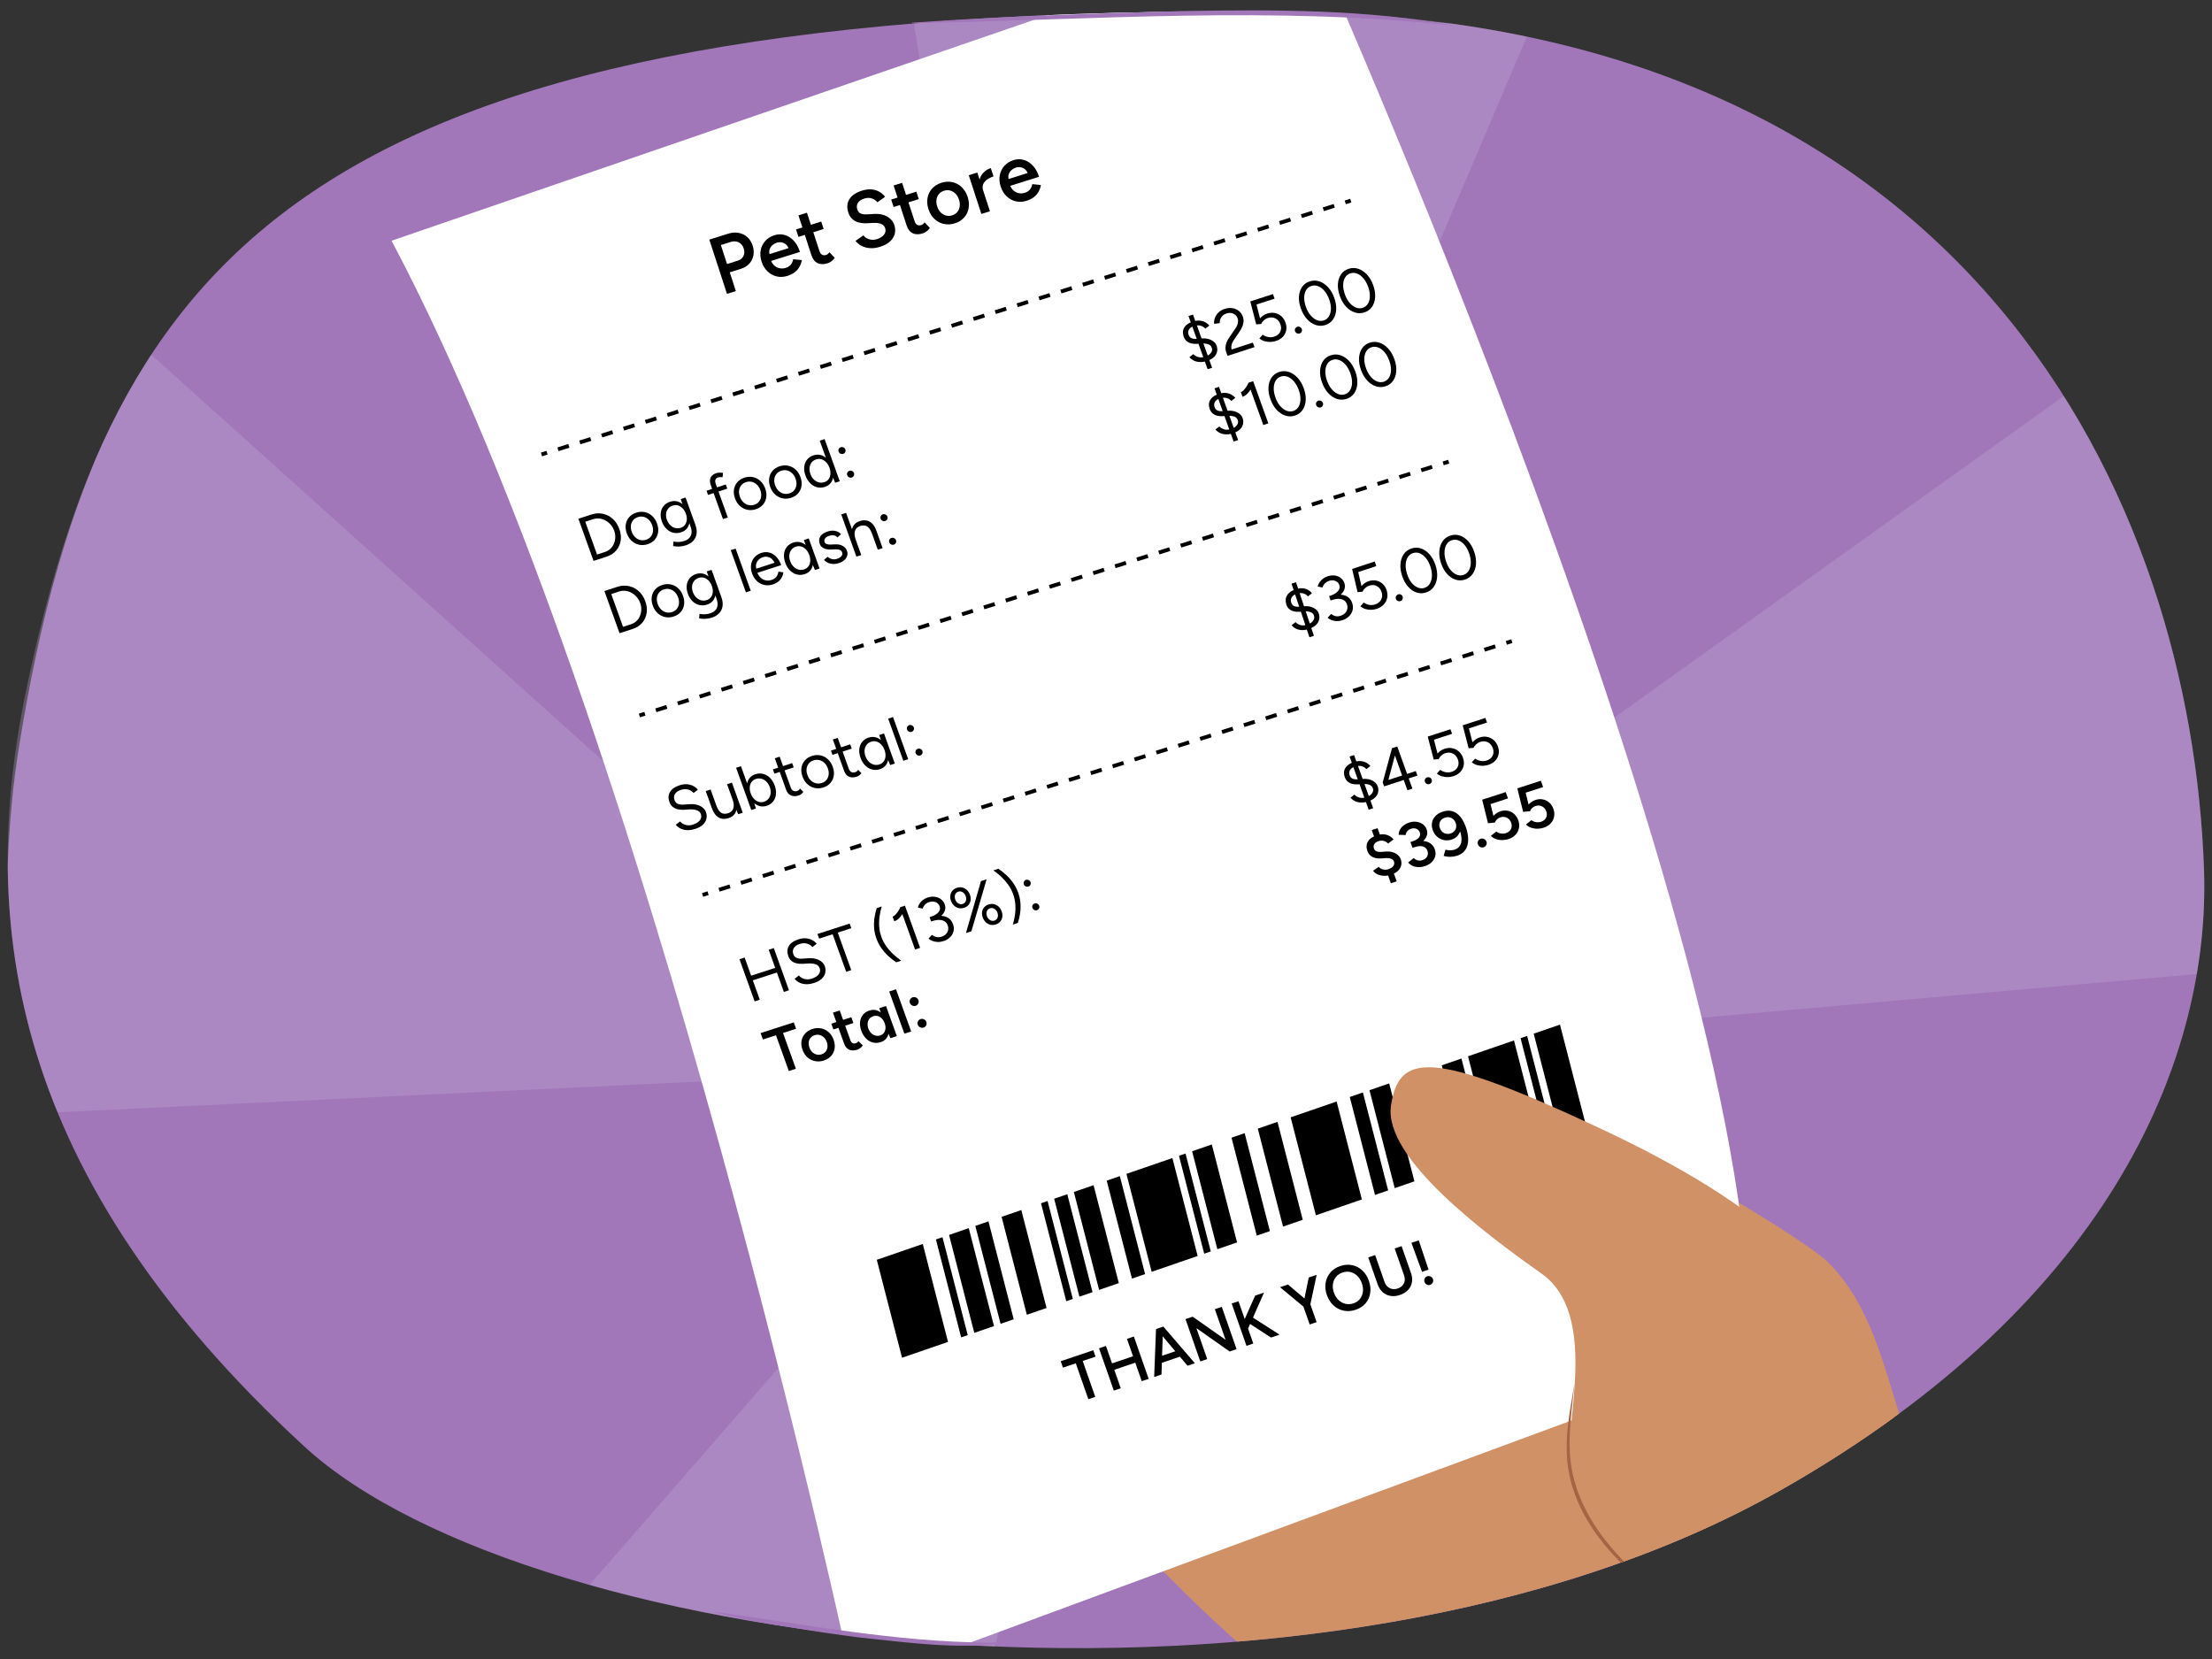 <?xml version="1.0" encoding="UTF-8"?>
<svg id="a" data-name="art" xmlns="http://www.w3.org/2000/svg" width="760" height="570" xmlns:xlink="http://www.w3.org/1999/xlink" viewBox="0 0 760 570">
  <rect x="0" y="0" width="760" height="570" fill="#333333" stroke="none"/>
  <defs>
    <clipPath id="b">
      <path d="M757.261,299.068C753.069,173.393,678.246,5.914,440.214,3.972,111.268,1.288,41.141,84.037,9.107,236.588c-17.07,81.294-5.179,167.677,95.406,260.347,78.008,71.869,349.419,104.597,507.337,15.01,115.79-65.687,147.476-150.949,145.411-212.877Z" fill="none"/>
    </clipPath>
  </defs>
  <g>
    <g clip-path="url(#b)">
      <path d="M781.77,358.786c-7.032-149.132-10.164-343.621-336.212-354.288C115.644-6.295,35.193,78.059,6.448,257.066c-15.318,95.393,10.358,271.264,113.271,382.662,76.159,82.439,322.632,163.691,508.565,15.937,108.467-86.195,156.927-223.878,153.485-296.879Z" fill="#a177ba"/>
      <g>
        <path d="M398.515,314.388c1.106-10.118,154.306-367.861,154.306-367.861l-251.917-20.209,62.252,388.363,35.358-.293Z" fill="#c7add6" opacity=".3"/>
        <polygon points="451.598 320.266 734.007 118.266 798.018 330.818 444.828 362.023 451.598 320.266" fill="#c7add6" opacity=".3"/>
        <polygon points="423.943 403.372 404.306 463.452 625.025 742.293 752.344 553.222 423.943 403.372" fill="#c7add6" opacity=".3"/>
        <polygon points="291.004 442.909 -66.706 854.039 272.693 840.342 361.989 485.58 291.004 442.909" fill="#c7add6" opacity=".3"/>
        <polygon points="270.064 317.981 7.968 82.335 -77.128 386.788 248.054 371.237 270.064 317.981" fill="#c7add6" opacity=".3"/>
      </g>
      <g>
        <path d="M387.876,527.312s77.697,87.71,128,86.346c40.41-1.095,86.348,39.594,86.348,39.594l68.086,75.922,254.937-31.576s-217.243-148.558-238.172-160.3c-40.266-22.59-30.411-74.1-58.448-103.071-16.429-16.977-187.706-108.151-187.706-108.151l-53.044,201.235Z" fill="#d19167"/>
        <path d="M448.941-25.376s157.142,349.109,152.035,490.874l-307.714,113.668S223.999,251.693,134.533,82.708L448.941-25.376Z" fill="#fff"/>
        <g>
          <polygon points="325.721 461.053 309.922 466.492 301.248 432.844 317.047 427.405 325.721 461.053"/>
          <polygon points="411.487 431.528 395.688 436.967 387.014 403.319 402.813 397.88 411.487 431.528"/>
          <polygon points="467.913 412.103 452.114 417.542 443.44 383.895 459.239 378.456 467.913 412.103"/>
          <polygon points="528.852 391.125 513.053 396.564 504.379 362.916 520.178 357.477 528.852 391.125"/>
          <polygon points="544.651 385.686 535.623 388.794 526.949 355.147 535.977 352.039 544.651 385.686"/>
          <polygon points="341.52 455.614 334.749 457.945 326.075 424.298 332.846 421.967 341.52 455.614"/>
          <polygon points="359.576 449.398 352.805 451.729 344.131 418.082 350.902 415.751 359.576 449.398"/>
          <polygon points="425.029 426.866 418.258 429.197 409.584 395.549 416.355 393.218 425.029 426.866"/>
          <polygon points="447.6 419.096 440.828 421.427 432.154 387.78 438.926 385.449 447.6 419.096"/>
          <polygon points="510.796 397.341 504.025 399.672 495.351 366.024 502.122 363.693 510.796 397.341"/>
          <polygon points="485.969 405.887 479.198 408.218 470.524 374.571 477.295 372.24 485.969 405.887"/>
          <polygon points="384.403 440.851 377.632 443.182 368.958 409.535 375.729 407.204 384.403 440.851"/>
          <polygon points="375.375 443.959 370.861 445.513 362.187 411.866 366.701 410.312 375.375 443.959"/>
          <polygon points="393.431 437.744 388.917 439.297 380.243 405.65 384.757 404.096 393.431 437.744"/>
          <polygon points="436.314 422.981 431.8 424.535 423.126 390.887 427.64 389.334 436.314 422.981"/>
          <polygon points="476.941 408.995 472.427 410.549 463.753 376.902 468.267 375.348 476.941 408.995"/>
          <polygon points="494.997 402.779 490.483 404.333 481.809 370.686 486.323 369.132 494.997 402.779"/>
          <polygon points="348.291 453.283 343.777 454.837 335.103 421.19 339.617 419.636 348.291 453.283"/>
          <polygon points="332.492 458.722 330.235 459.499 321.561 425.852 323.818 425.075 332.492 458.722"/>
          <polygon points="368.604 446.29 366.347 447.067 357.673 413.42 359.93 412.643 368.604 446.29"/>
          <polygon points="416.001 429.974 413.744 430.751 405.07 397.103 407.327 396.326 416.001 429.974"/>
          <polygon points="533.366 389.571 531.109 390.348 522.435 356.7 524.692 355.923 533.366 389.571"/>
          <polygon points="499.511 401.226 497.254 402.003 488.58 368.355 490.837 367.578 499.511 401.226"/>
        </g>
        <g>
          <path d="M249.775,100.962l-6.07-18.637,6.492-2.039c1.262-.396,2.457-.487,3.588-.275s2.117.689,2.959,1.433c.84.744,1.459,1.719,1.852,2.926.381,1.172.468,2.299.26,3.381-.207,1.083-.678,2.027-1.408,2.834-.732.809-1.693,1.397-2.886,1.771l-3.836,1.205,2.099,6.443-3.049.958ZM249.797,90.713l3.784-1.189c.876-.274,1.496-.801,1.861-1.581.362-.78.389-1.648.076-2.607-.318-.977-.89-1.667-1.717-2.072-.828-.405-1.74-.451-2.74-.138l-3.389,1.064,2.124,6.523Z"/>
          <path d="M270.535,94.794c-1.279.401-2.51.46-3.693.177-1.183-.285-2.23-.86-3.141-1.729-.91-.867-1.588-1.985-2.033-3.353s-.55-2.664-.312-3.893c.236-1.229.762-2.298,1.576-3.211.814-.91,1.869-1.569,3.166-1.977,1.172-.368,2.333-.395,3.479-.08,1.146.315,2.183.964,3.109,1.943.928.98,1.652,2.271,2.173,3.866l-9.908,3.112c.267.641.62,1.165,1.063,1.573.541.477,1.153.787,1.84.934.684.146,1.378.111,2.078-.109.807-.253,1.413-.645,1.82-1.173.406-.528.663-1.133.77-1.812l2.967.301c-.137.825-.402,1.594-.799,2.305-.396.712-.938,1.333-1.625,1.86-.688.529-1.529.951-2.529,1.265ZM270.931,85.248c-.237-.551-.542-.982-.916-1.297-.47-.38-.984-.609-1.541-.689-.557-.079-1.099-.037-1.624.128s-1.013.446-1.464.842c-.449.396-.773.89-.967,1.478-.154.479-.163,1.011-.032,1.595l6.544-2.056Z"/>
          <path d="M284.384,90.445c-1.385.435-2.554.416-3.51-.058-.955-.473-1.646-1.365-2.075-2.68l-2.28-7.001-2.181.686-.833-2.557,2.181-.686-1.353-4.153,2.917-.916,1.353,4.153,3.548-1.114.833,2.557-3.548,1.114,2.099,6.442c.202.621.501,1.047.895,1.275.393.229.869.255,1.43.079.175-.056.357-.151.543-.288.188-.138.381-.345.58-.623l1.813,1.925c-.351.463-.728.85-1.126,1.161-.402.312-.83.539-1.285.683Z"/>
          <path d="M302.412,84.782c-.963.303-1.881.464-2.754.483-.871.02-1.677-.08-2.414-.298-.736-.219-1.386-.519-1.943-.901-.561-.382-1.008-.823-1.345-1.323l2.692-1.873c.441.585,1.076,1.022,1.904,1.31.827.288,1.733.287,2.722-.004,1.139-.357,1.962-.881,2.473-1.569.509-.688.638-1.422.382-2.204-.23-.709-.7-1.202-1.408-1.479-.709-.276-1.574-.391-2.604-.342l-2.449.123c-.935.039-1.82-.055-2.656-.281-.836-.226-1.562-.614-2.176-1.164-.614-.552-1.07-1.288-1.371-2.211-.566-1.739-.447-3.27.359-4.588.806-1.319,2.252-2.307,4.337-2.962,1.173-.368,2.261-.509,3.265-.425,1.003.086,1.897.354,2.68.803.785.448,1.447,1.027,1.987,1.738l-2.632,1.883c-.494-.627-1.141-1.069-1.939-1.328-.799-.258-1.68-.235-2.643.066-.998.314-1.705.8-2.117,1.459-.414.658-.482,1.412-.205,2.265.226.692.625,1.159,1.195,1.4.571.241,1.273.338,2.108.291l2.442-.15c1.779-.108,3.287.19,4.521.898,1.234.707,2.049,1.665,2.441,2.872.348,1.064.399,2.085.158,3.061-.243.978-.784,1.852-1.623,2.623-.84.772-1.969,1.382-3.389,1.827Z"/>
          <path d="M317.076,80.178c-1.385.435-2.555.415-3.51-.058s-1.646-1.365-2.075-2.68l-2.28-7.001-2.182.686-.833-2.557,2.182-.686-1.353-4.153,2.917-.916,1.353,4.153,3.548-1.114.833,2.557-3.548,1.114,2.099,6.442c.202.621.501,1.046.895,1.274.392.229.868.256,1.43.079.175-.055.357-.15.543-.288.188-.137.381-.344.58-.622l1.813,1.925c-.351.462-.728.85-1.126,1.161-.402.312-.83.539-1.285.683Z"/>
          <path d="M328.06,76.728c-1.314.413-2.58.481-3.799.21-1.218-.273-2.288-.842-3.206-1.709-.921-.863-1.602-1.98-2.047-3.348-.444-1.367-.554-2.662-.325-3.888.229-1.228.754-2.296,1.575-3.211.823-.913,1.892-1.577,3.206-1.989,1.312-.413,2.575-.48,3.784-.206,1.21.276,2.271.848,3.181,1.717.911.868,1.59,1.984,2.034,3.352.445,1.367.558,2.662.338,3.885-.22,1.224-.74,2.292-1.562,3.206-.824.913-1.883,1.574-3.18,1.981ZM327.167,73.986c.719-.226,1.298-.608,1.741-1.148.442-.539.718-1.175.828-1.904.109-.729.029-1.51-.243-2.345-.271-.834-.673-1.516-1.2-2.043-.531-.528-1.135-.887-1.812-1.074-.68-.188-1.388-.167-2.123.064-.736.23-1.326.612-1.771,1.144-.446.53-.722,1.165-.83,1.903-.106.737-.023,1.524.248,2.358.272.835.671,1.516,1.2,2.044.53.527,1.14.885,1.827,1.07.688.186,1.399.162,2.135-.069Z"/>
          <path d="M337.18,73.511l-4.336-13.312,2.943-.924.78,2.396c.271-.945.727-1.745,1.363-2.396.727-.735,1.557-1.24,2.492-1.515l.928,2.849c-.809.253-1.529.603-2.166,1.047s-1.094.984-1.37,1.619-.281,1.36-.015,2.176l2.323,7.136-2.943.924Z"/>
          <path d="M352.685,68.994c-1.279.401-2.512.46-3.693.177-1.185-.284-2.231-.86-3.142-1.729-.911-.866-1.589-1.984-2.034-3.352s-.549-2.664-.312-3.893c.238-1.229.764-2.299,1.577-3.211.813-.91,1.868-1.569,3.165-1.977,1.174-.368,2.333-.395,3.479-.08,1.146.315,2.182.964,3.108,1.943.93.98,1.652,2.27,2.173,3.867l-9.907,3.111c.266.641.621,1.165,1.062,1.573.541.476,1.154.787,1.84.934.685.147,1.378.11,2.079-.109.806-.253,1.412-.645,1.819-1.173.406-.528.663-1.133.77-1.812l2.967.301c-.137.825-.402,1.594-.799,2.305-.396.713-.938,1.332-1.625,1.86-.686.529-1.529.95-2.527,1.265ZM353.081,59.449c-.237-.551-.542-.982-.915-1.297-.472-.38-.986-.61-1.543-.688-.557-.08-1.098-.037-1.624.127-.525.166-1.013.446-1.464.842-.449.396-.772.889-.967,1.478-.153.479-.163,1.011-.031,1.595l6.544-2.056Z"/>
        </g>
        <g>
          <path d="M373.931,480.74l-4.312-12.336-4.408,1.488-.77-2.201,11.195-3.779.77,2.201-4.41,1.488,4.312,12.336-2.377.803Z"/>
          <path d="M392.281,474.544l-2.221-6.355-7.217,2.437,2.221,6.355-2.379.803-5.082-14.537,2.379-.803,2.092,5.98,7.217-2.437-2.092-5.98,2.379-.803,5.082,14.537-2.379.803Z"/>
          <path d="M408.009,469.236l-2.623-3.109-6.192,2.091-.126,4.036-2.521.852.639-16.469,2.521-.852,10.824,12.6-2.521.852ZM399.267,465.802l4.551-1.537-4.338-5.129-.213,6.666Z"/>
          <path d="M412.396,467.754l-5.082-14.537,2.461-.831,11.301,7.934-3.674-10.509,2.379-.803,5.082,14.537-2.379.803-11.426-8.03,3.717,10.633-2.379.804Z"/>
          <path d="M428.265,462.397l-5.082-14.537,2.338-.789,2.143,6.126,3.578-8.058,3.055-1.031-3.803,8.598,9.131,5.856-2.932.99-7.177-4.659-.706,1.586,1.793,5.129-2.338.789Z"/>
          <path d="M449.98,455.067l-2.143-6.127-8.045-6.687,2.727-.921,5.666,4.797,1.469-7.206,2.729-.92-2.166,10.133,2.143,6.127-2.379.804Z"/>
          <path d="M465.793,450.006c-1.422.48-2.791.587-4.105.318-1.316-.268-2.484-.863-3.503-1.789-1.019-.925-1.785-2.122-2.298-3.589-.514-1.469-.656-2.871-.428-4.21.228-1.338.768-2.511,1.623-3.52.854-1.009,1.986-1.75,3.395-2.226,1.422-.479,2.788-.582,4.1-.304,1.312.276,2.469.876,3.472,1.799,1.003.924,1.761,2.118,2.274,3.587.513,1.467.663,2.872.451,4.212-.211,1.341-.742,2.511-1.592,3.51-.852.999-1.98,1.735-3.389,2.211ZM465.023,447.805c.93-.313,1.671-.818,2.221-1.516.551-.697.891-1.512,1.014-2.443.126-.933.008-1.917-.355-2.956-.358-1.024-.882-1.869-1.574-2.533-.69-.665-1.473-1.102-2.348-1.309-.875-.208-1.784-.152-2.728.166-.93.314-1.675.816-2.235,1.51-.56.691-.908,1.506-1.049,2.442-.139.938-.025,1.925.338,2.963.363,1.039.892,1.886,1.586,2.541.697.655,1.488,1.087,2.381,1.297.891.212,1.807.156,2.75-.162Z"/>
          <path d="M480.961,444.933c-1.135.383-2.211.487-3.227.312-1.018-.176-1.908-.606-2.676-1.292-.766-.686-1.346-1.589-1.738-2.71l-3.223-9.221,2.377-.803,3.225,9.221c.236.678.584,1.223,1.041,1.633.456.412.987.674,1.592.785.605.114,1.236.061,1.892-.161.67-.226,1.212-.568,1.626-1.025.413-.456.668-.983.766-1.582.096-.597.025-1.235-.211-1.913l-3.225-9.221,2.379-.803,3.223,9.221c.393,1.121.501,2.184.325,3.188-.177,1.004-.618,1.885-1.323,2.642-.707.757-1.646,1.333-2.822,1.729Z"/>
          <path d="M488.585,436.972l-3.644-9.961,2.521-.852,3.356,10.059-2.234.754ZM491.383,441.437c-.396.135-.786.104-1.167-.093-.383-.197-.644-.495-.784-.896-.14-.401-.119-.792.062-1.171.181-.376.469-.634.865-.768.396-.135.788-.105,1.175.079.387.188.649.481.79.883s.117.796-.067,1.185c-.187.387-.477.648-.873.781Z"/>
        </g>
        <g>
          <path d="M203.935,192.714l-5.209-14.492,4.447-1.439c1.377-.445,2.703-.53,3.975-.256,1.271.273,2.402.859,3.395,1.756.99.897,1.741,2.057,2.252,3.478.506,1.408.656,2.754.449,4.037-.207,1.284-.725,2.407-1.552,3.368-.828.961-1.931,1.664-3.31,2.109l-4.447,1.439ZM205.129,190.526l2.673-.864c.738-.239,1.369-.602,1.893-1.087.525-.485.935-1.068,1.227-1.748s.449-1.405.476-2.176c.026-.772-.099-1.544-.377-2.317s-.675-1.457-1.194-2.052c-.516-.595-1.108-1.077-1.777-1.447-.669-.368-1.368-.593-2.097-.674-.728-.08-1.46,0-2.198.237l-2.673.865,4.049,11.263Z"/>
          <path d="M222.525,186.978c-1.016.329-2,.39-2.953.183-.951-.209-1.798-.648-2.535-1.318-.739-.67-1.299-1.536-1.682-2.6-.382-1.062-.5-2.071-.354-3.028.145-.956.528-1.792,1.148-2.509.62-.718,1.432-1.237,2.434-1.562,1.031-.333,2.021-.396,2.975-.188.953.209,1.795.648,2.525,1.321.732.673,1.289,1.54,1.671,2.603.382,1.063.5,2.073.354,3.028-.146.956-.525,1.792-1.139,2.507-.613.714-1.43,1.235-2.445,1.563ZM221.974,185.446c.697-.226,1.243-.586,1.639-1.083.396-.499.639-1.085.731-1.762.091-.677-.003-1.402-.281-2.175s-.671-1.4-1.178-1.884c-.509-.483-1.086-.804-1.733-.965-.649-.16-1.32-.127-2.018.099-.682.221-1.224.58-1.627,1.08-.403.501-.65,1.088-.741,1.765s.003,1.402.281,2.175c.272.759.664,1.383,1.174,1.873.511.49,1.093.813,1.748.972s1.323.126,2.005-.095Z"/>
          <path d="M235.687,187.343c-.668.217-1.303.348-1.898.396-.598.046-1.115.052-1.555.018-.441-.035-.764-.08-.971-.137l.143-1.549c.216.038.518.075.902.112.387.037.824.034,1.314-.009s.992-.147,1.508-.313c.668-.217,1.221-.546,1.66-.988s.705-1,.799-1.669-.02-1.452-.343-2.351l-.395-1.096c-.142.646-.399,1.223-.776,1.729-.496.653-1.183,1.122-2.06,1.405-.933.302-1.833.347-2.701.135-.87-.211-1.645-.65-2.327-1.315-.682-.665-1.207-1.509-1.574-2.531-.377-1.048-.51-2.032-.398-2.955.112-.923.443-1.72.995-2.39.552-.672,1.292-1.158,2.226-1.46.877-.283,1.721-.311,2.535-.08.62.169,1.195.476,1.729.919l-.625-1.738,1.67-.541,3.365,9.358c.426,1.187.561,2.252.403,3.196-.159.945-.556,1.744-1.19,2.396-.636.651-1.448,1.138-2.436,1.457ZM233.899,181.335c.613-.198,1.097-.539,1.45-1.023.354-.484.562-1.056.619-1.714.06-.658-.049-1.368-.32-2.126-.264-.732-.634-1.34-1.111-1.825-.477-.485-1.008-.814-1.59-.987-.584-.174-1.188-.159-1.814.044-.654.211-1.178.562-1.569,1.05s-.626,1.065-.706,1.73c-.08.666.013,1.363.275,2.095.273.759.658,1.379,1.156,1.856.499.479,1.062.801,1.688.968.628.167,1.268.144,1.922-.067Z"/>
          <path d="M248.392,178.335l-3.207-8.923-1.922.621-.514-1.429,1.922-.621-.424-1.18c-.388-1.077-.426-1.97-.113-2.68.312-.709.99-1.233,2.033-1.57.279-.09.609-.143.992-.159.383-.016.803.003,1.256.057l-.157,1.507c-.365-.021-.672-.03-.918-.027-.249.004-.448.029-.603.078-.486.158-.796.432-.929.821-.132.389-.081.909.152,1.558l.38,1.056,3.027-.979.514,1.429-3.027.979,3.207,8.923-1.67.54Z"/>
          <path d="M259.695,174.956c-1.018.329-2.002.391-2.955.183-.951-.208-1.797-.647-2.535-1.318-.738-.669-1.299-1.536-1.681-2.599s-.501-2.072-.354-3.029c.145-.956.528-1.791,1.148-2.509s1.434-1.237,2.436-1.562c1.029-.333,2.021-.396,2.975-.188.952.208,1.793.648,2.525,1.32.73.673,1.288,1.54,1.67,2.603.383,1.063.5,2.073.354,3.028-.146.957-.523,1.792-1.139,2.507-.613.714-1.428,1.235-2.443,1.563ZM259.144,173.424c.695-.225,1.242-.586,1.638-1.083.396-.499.64-1.085.73-1.762s-.003-1.402-.28-2.175-.67-1.4-1.179-1.884-1.085-.804-1.733-.965c-.648-.159-1.32-.127-2.016.099-.682.221-1.226.58-1.628,1.08-.403.501-.651,1.088-.741,1.765-.09.678.002,1.402.28,2.175.272.759.665,1.384,1.175,1.873.51.49,1.092.813,1.747.972s1.325.126,2.007-.095Z"/>
          <path d="M271.804,171.039c-1.016.329-2,.39-2.953.183-.951-.209-1.798-.648-2.535-1.318-.738-.67-1.299-1.535-1.682-2.6-.382-1.062-.5-2.071-.354-3.027.145-.957.528-1.793,1.148-2.51s1.432-1.237,2.436-1.562c1.029-.333,2.02-.396,2.973-.188.953.209,1.795.648,2.525,1.321.732.673,1.289,1.54,1.671,2.603.382,1.063.5,2.073.354,3.028-.146.956-.525,1.792-1.139,2.507-.613.714-1.43,1.235-2.445,1.563ZM271.253,169.507c.697-.225,1.243-.586,1.64-1.083.396-.499.638-1.085.73-1.762.091-.677-.003-1.401-.281-2.175-.278-.771-.671-1.4-1.178-1.884-.509-.483-1.086-.804-1.733-.964-.649-.16-1.32-.127-2.016.098-.684.221-1.226.58-1.629,1.08-.403.501-.65,1.088-.741,1.766-.091.676.003,1.401.281,2.174.272.759.664,1.383,1.174,1.873.511.49,1.093.813,1.748.973.655.157,1.323.125,2.005-.096Z"/>
          <path d="M286.937,165.868l-.715-1.732c-.127.641-.371,1.215-.735,1.717-.49.667-1.181,1.145-2.073,1.432-.932.303-1.834.341-2.708.114-.874-.226-1.657-.685-2.349-1.378-.692-.693-1.229-1.57-1.611-2.633-.387-1.076-.529-2.086-.424-3.029.104-.942.428-1.756.975-2.442.547-.686,1.285-1.177,2.219-1.479.891-.287,1.745-.312,2.562-.066.607.174,1.168.479,1.68.913l-2.113-5.88,1.672-.541,5.209,14.492-1.588.514ZM283.248,165.653c.613-.198,1.096-.539,1.449-1.024.355-.483.561-1.066.619-1.748.059-.681-.049-1.401-.322-2.16s-.652-1.392-1.137-1.898c-.484-.504-1.023-.847-1.615-1.025-.594-.178-1.201-.166-1.828.037-.654.211-1.176.565-1.564,1.061-.391.496-.624,1.088-.703,1.775-.078.688.018,1.412.291,2.171s.662,1.389,1.168,1.888,1.076.83,1.709.995c.635.165,1.279.142,1.934-.07Z"/>
          <path d="M289.709,155.937c-.32.104-.636.082-.945-.064-.309-.146-.521-.379-.635-.696-.113-.317-.097-.628.051-.929.148-.303.383-.505.703-.608.305-.099.615-.072.926.082.312.152.525.388.639.706.114.316.096.624-.055.919-.149.295-.379.492-.684.591ZM292.654,164.066c-.322.104-.633.078-.938-.078-.305-.154-.514-.393-.629-.709-.113-.318-.1-.623.045-.915.143-.293.373-.492.695-.596.32-.104.635-.081.943.065.309.146.521.378.635.695.115.317.098.628-.051.929-.146.303-.381.505-.701.608Z"/>
          <path d="M414.915,126.857l-.945-2.629c-.66.152-1.277.207-1.853.16-.782-.055-1.467-.237-2.053-.549-.584-.311-1.051-.688-1.396-1.132l1.352-1.038c.398.458.944.789,1.641.996.555.158,1.143.177,1.767.052l-1.659-4.617-.566.045c-.653.042-1.283-.009-1.886-.153-.603-.144-1.132-.399-1.583-.77-.451-.371-.793-.88-1.025-1.529-.427-1.187-.371-2.237.172-3.152.445-.745,1.195-1.342,2.246-1.789l-.781-2.175,1.545-.499.782,2.174c.548-.115,1.073-.146,1.573-.094.728.074,1.367.268,1.922.581.556.312.997.687,1.324,1.12l-1.365,1.065c-.43-.509-.989-.851-1.676-1.03-.395-.104-.802-.133-1.221-.09l1.607,4.471c1.334-.091,2.453.102,3.355.579.936.483,1.539,1.128,1.812,1.934.248.689.301,1.374.156,2.053-.146.678-.5,1.294-1.062,1.845-.417.397-.946.738-1.59,1.023l.952,2.648-1.546.5ZM411.164,116.423l-1.503-4.182c-.519.246-.899.568-1.144.97-.334.541-.383,1.142-.145,1.803.219.608.568,1.008,1.049,1.199s1.054.263,1.721.218l.021-.008ZM414.958,122.175c.466-.257.827-.567,1.087-.928.427-.586.523-1.179.292-1.782-.2-.598-.624-.999-1.272-1.206-.476-.154-1.01-.236-1.603-.244l1.496,4.16Z"/>
          <path d="M421.769,122.26l-.521-1.449c-.164-.456-.232-.938-.206-1.447.027-.508.139-1.042.335-1.599.196-.556.482-1.11.858-1.664l2.217-3.236c.273-.365.485-.754.641-1.166.156-.412.246-.818.272-1.221.026-.401-.02-.767-.139-1.099-.173-.482-.449-.883-.828-1.2-.378-.315-.825-.522-1.339-.617-.518-.096-1.067-.049-1.652.141-.571.185-1.034.454-1.388.808-.355.354-.608.751-.761,1.192-.151.443-.217.885-.199,1.324l-1.923.229c-.056-.675.038-1.353.283-2.033.246-.68.649-1.296,1.213-1.848.562-.552,1.262-.963,2.098-1.233.974-.314,1.882-.404,2.724-.268.842.135,1.574.453,2.195.953.623.5,1.078,1.15,1.365,1.95.273.76.322,1.545.148,2.355-.175.812-.545,1.663-1.109,2.555l-2.087,3.078c-.409.594-.681,1.167-.815,1.72-.137.553-.135,1.083.002,1.594l7.309-2.363.559,1.553-9.252,2.991Z"/>
          <path d="M438.396,117.159c-.584.189-1.209.295-1.877.319-.668.023-1.334-.058-1.999-.244-.665-.185-1.273-.505-1.825-.958l1.13-1.267c.706.45,1.394.72,2.063.812.67.092,1.312.038,1.924-.16.961-.311,1.639-.857,2.033-1.64.395-.783.422-1.65.078-2.603-.337-.938-.904-1.609-1.703-2.015-.798-.404-1.67-.453-2.617-.147-.515.167-.981.445-1.4.835-.42.391-.709.796-.869,1.216l-1.721.142-2.043-7.89,7.789-2.52.565,1.574-6.223,2.013,1.221,4.758c.306-.36.67-.687,1.093-.977.424-.292.879-.516,1.367-.674.891-.288,1.754-.353,2.59-.189.834.16,1.578.521,2.229,1.081.651.56,1.139,1.287,1.462,2.184.337.939.42,1.833.252,2.681-.17.849-.555,1.593-1.154,2.234-.602.641-1.389,1.118-2.365,1.434Z"/>
          <path d="M446.535,114.574c-.32.104-.636.079-.947-.074-.312-.153-.521-.382-.631-.687-.114-.316-.098-.627.051-.929.147-.301.381-.504.701-.607s.633-.077.938.077c.305.155.514.394.627.71.109.305.094.605-.045.905-.143.3-.373.501-.693.604Z"/>
          <path d="M455.375,111.669c-1.115.359-2.219.359-3.312-.003-1.094-.363-2.086-1.028-2.979-1.995-.891-.968-1.6-2.184-2.125-3.646-.526-1.463-.748-2.835-.666-4.117.084-1.283.438-2.383,1.062-3.302.626-.919,1.503-1.561,2.631-1.925,1.127-.365,2.234-.365,3.32,0,1.088.365,2.08,1.029,2.979,1.994.898.965,1.61,2.18,2.137,3.643s.747,2.836.663,4.118c-.082,1.282-.439,2.384-1.072,3.306-.633.921-1.512,1.562-2.639,1.928ZM454.808,110.095c.779-.251,1.381-.731,1.803-1.438s.645-1.556.668-2.551c.023-.993-.174-2.068-.591-3.229-.417-1.159-.956-2.13-1.616-2.909-.66-.78-1.385-1.323-2.172-1.632-.786-.308-1.57-.335-2.349-.084-.78.253-1.378.728-1.796,1.424-.418.699-.637,1.547-.658,2.548-.021,1,.177,2.081.594,3.239.416,1.16.953,2.126,1.613,2.898.659.774,1.383,1.318,2.172,1.633.789.313,1.566.348,2.332.1Z"/>
          <path d="M468.759,107.34c-1.115.36-2.219.359-3.312-.003-1.094-.363-2.086-1.028-2.979-1.995-.891-.968-1.6-2.183-2.125-3.646-.526-1.463-.748-2.836-.666-4.118.084-1.283.438-2.383,1.062-3.302s1.503-1.561,2.631-1.925c1.127-.364,2.234-.365,3.32,0,1.088.365,2.08,1.029,2.979,1.995.898.965,1.61,2.179,2.137,3.642s.747,2.836.663,4.118c-.082,1.282-.439,2.384-1.072,3.306-.633.921-1.512,1.563-2.639,1.928ZM468.193,105.767c.779-.252,1.381-.732,1.803-1.438.422-.707.645-1.557.668-2.551s-.174-2.069-.591-3.229c-.417-1.159-.956-2.13-1.616-2.909-.66-.78-1.385-1.323-2.172-1.633-.786-.307-1.57-.334-2.349-.082-.781.252-1.379.727-1.796,1.424-.418.698-.637,1.546-.658,2.547-.021,1,.177,2.081.594,3.24.416,1.16.953,2.125,1.613,2.897.658.774,1.383,1.318,2.172,1.633.789.313,1.566.349,2.332.101Z"/>
          <path d="M212.867,217.558l-5.21-14.492,4.447-1.439c1.378-.445,2.703-.53,3.976-.256,1.271.273,2.402.859,3.395,1.756.99.897,1.74,2.057,2.252,3.478.506,1.408.656,2.754.449,4.038-.208,1.283-.725,2.406-1.552,3.367-.829.961-1.932,1.664-3.31,2.109l-4.447,1.439ZM214.06,215.369l2.674-.864c.738-.239,1.369-.602,1.893-1.087.525-.485.934-1.068,1.227-1.748.291-.68.449-1.405.475-2.176.027-.772-.099-1.544-.377-2.317-.277-.771-.675-1.457-1.193-2.052-.517-.595-1.109-1.077-1.777-1.447-.67-.368-1.368-.593-2.098-.674-.727-.08-1.459,0-2.197.237l-2.674.865,4.049,11.263Z"/>
          <path d="M231.457,211.822c-1.017.329-2,.39-2.953.183-.952-.209-1.798-.648-2.536-1.318-.739-.67-1.299-1.536-1.681-2.6-.383-1.062-.5-2.071-.354-3.028.146-.956.528-1.792,1.149-2.509.62-.718,1.432-1.237,2.434-1.562,1.03-.333,2.021-.396,2.975-.188.953.209,1.795.648,2.525,1.321.731.674,1.289,1.54,1.67,2.603.383,1.063.5,2.073.354,3.028-.146.956-.524,1.792-1.138,2.507-.613.714-1.43,1.235-2.445,1.563ZM230.906,210.289c.697-.226,1.242-.586,1.639-1.083.396-.498.639-1.085.73-1.762.091-.677-.003-1.401-.281-2.175-.277-.772-.67-1.4-1.178-1.884-.509-.482-1.086-.804-1.732-.965-.649-.16-1.321-.127-2.018.099-.682.221-1.224.58-1.627,1.08-.404.501-.65,1.089-.742,1.765-.09.677.004,1.402.281,2.175.273.759.664,1.383,1.174,1.873.512.49,1.094.814,1.748.972.656.158,1.324.126,2.006-.095Z"/>
          <path d="M244.619,212.187c-.668.217-1.303.348-1.899.396-.597.047-1.114.052-1.555.018-.44-.035-.763-.08-.97-.137l.143-1.549c.215.038.517.075.902.112.387.037.824.034,1.314-.009.489-.043.992-.147,1.507-.313.669-.217,1.221-.546,1.661-.988.438-.442.705-1,.799-1.669s-.021-1.452-.344-2.349l-.395-1.098c-.141.646-.398,1.223-.775,1.729-.497.654-1.184,1.122-2.061,1.405-.932.302-1.832.348-2.701.135-.869-.211-1.644-.65-2.326-1.315s-1.207-1.509-1.575-2.531c-.377-1.048-.509-2.032-.397-2.955s.442-1.72.995-2.39c.551-.672,1.292-1.158,2.225-1.46.877-.283,1.722-.311,2.536-.08.619.169,1.195.476,1.729.919l-.625-1.738,1.67-.541,3.364,9.358c.427,1.187.562,2.252.403,3.198-.158.943-.555,1.742-1.189,2.395-.636.651-1.449,1.138-2.436,1.457ZM242.83,206.179c.613-.198,1.098-.539,1.451-1.023s.561-1.056.619-1.714-.049-1.368-.321-2.126c-.263-.732-.634-1.34-1.11-1.825-.478-.485-1.008-.814-1.59-.987-.584-.174-1.188-.159-1.814.044-.654.211-1.178.562-1.57,1.05-.391.488-.626,1.065-.705,1.73-.08.666.012,1.363.275,2.095.273.759.658,1.379,1.156,1.856.498.479,1.061.801,1.688.968.629.167,1.268.144,1.922-.067Z"/>
          <path d="M256.279,203.517l-5.21-14.492,1.671-.541,5.21,14.492-1.671.541Z"/>
          <path d="M265.535,200.8c-1.016.328-1.996.389-2.942.179-.945-.211-1.784-.652-2.516-1.325-.731-.672-1.288-1.539-1.671-2.603-.381-1.062-.5-2.071-.354-3.028.146-.956.521-1.79,1.129-2.503.605-.712,1.41-1.229,2.413-1.554.974-.315,1.901-.35,2.783-.104.881.247,1.671.734,2.367,1.464.697.729,1.255,1.675,1.672,2.834l-8.206,2.654c.284.663.65,1.207,1.099,1.632.521.494,1.104.811,1.751.947.647.138,1.318.094,2.016-.132.738-.238,1.299-.612,1.682-1.122.385-.51.614-1.091.689-1.748l1.702.259c-.071.624-.254,1.207-.548,1.749-.295.542-.7,1.02-1.211,1.431-.514.412-1.131.735-1.855.97ZM266.123,193.355c-.227-.498-.516-.913-.867-1.245-.439-.397-.928-.655-1.469-.773-.539-.119-1.101-.083-1.686.106-.57.184-1.061.485-1.47.902-.409.418-.688.92-.835,1.506-.106.482-.094.994.041,1.536l6.285-2.032Z"/>
          <path d="M280,195.845l-.716-1.732c-.126.641-.372,1.214-.734,1.717-.491.667-1.183,1.144-2.073,1.432-.933.302-1.834.341-2.708.114-.875-.226-1.657-.685-2.35-1.378s-1.229-1.57-1.612-2.634c-.387-1.076-.527-2.086-.424-3.028.105-.943.43-1.756.977-2.442.547-.685,1.285-1.178,2.218-1.479.891-.288,1.745-.311,2.563-.066.605.174,1.166.478,1.68.912l-.625-1.738,1.67-.541,3.722,10.352-1.587.514ZM276.309,195.628c.612-.197,1.096-.538,1.45-1.023.354-.484.561-1.066.619-1.748.058-.682-.05-1.402-.322-2.16-.273-.76-.652-1.393-1.137-1.898-.484-.505-1.023-.848-1.616-1.025s-1.201-.166-1.829.037c-.653.211-1.175.565-1.564,1.061-.389.495-.623,1.088-.701,1.775-.08.688.018,1.412.291,2.171.272.759.661,1.388,1.168,1.888.505.499,1.075.83,1.709.994.634.166,1.278.142,1.933-.07Z"/>
          <path d="M288.253,193.452c-.766.247-1.475.35-2.127.307-.653-.042-1.238-.188-1.755-.438s-.938-.567-1.265-.954l1.248-1.074c.404.394.896.657,1.473.795.578.137,1.152.112,1.723-.072.654-.212,1.159-.517,1.512-.917.354-.398.447-.833.279-1.303-.154-.428-.443-.719-.863-.876-.423-.157-.982-.214-1.683-.173l-1.1.055c-1.036.059-1.909-.078-2.618-.412-.711-.332-1.18-.816-1.408-1.451-.352-.979-.303-1.847.149-2.601.451-.756,1.316-1.34,2.598-1.754.613-.198,1.202-.288,1.767-.271.566.017,1.088.129,1.567.336.478.208.88.506,1.206.893l-1.23,1.114c-.35-.41-.771-.652-1.263-.723-.493-.073-1.038-.013-1.636.181-.641.208-1.094.504-1.359.891-.264.386-.311.82-.137,1.304.099.276.342.487.729.632.385.145.898.198,1.537.162l1.141-.07c.742-.054,1.401.006,1.977.182.576.176,1.057.433,1.443.77.385.338.662.741.83,1.21.224.621.25,1.214.079,1.776-.169.564-.495,1.061-.98,1.484-.484.428-1.096.76-1.833.998Z"/>
          <path d="M294.241,191.24l-5.21-14.492,1.67-.541,2.039,5.673c.119-.577.342-1.081.67-1.511.464-.611,1.127-1.058,1.99-1.336.808-.262,1.576-.329,2.305-.203s1.391.486,1.984,1.079c.594.594,1.09,1.466,1.488,2.616l2.084,5.797-1.67.54-1.905-5.3c-.367-1.021-.771-1.761-1.206-2.222-.439-.459-.9-.722-1.391-.786-.49-.065-1-.012-1.527.159-.92.297-1.518.849-1.796,1.655-.277.806-.205,1.795.217,2.968l1.928,5.362-1.67.541Z"/>
          <path d="M304.152,178.997c-.32.104-.635.082-.944-.064-.309-.146-.521-.379-.635-.695-.114-.318-.097-.629.051-.93s.382-.505.702-.608c.306-.099.615-.071.927.082.312.152.524.389.639.706s.096.624-.055.919c-.149.295-.379.492-.685.591ZM307.097,187.126c-.32.104-.633.078-.938-.078-.305-.154-.514-.392-.628-.709s-.099-.623.044-.915c.144-.292.375-.491.695-.596.32-.104.636-.081.944.065.31.146.521.378.635.695s.097.628-.051.929c-.147.303-.382.505-.702.608Z"/>
          <path d="M423.847,151.7l-.945-2.629c-.66.152-1.277.206-1.854.16-.781-.055-1.465-.238-2.052-.549-.585-.311-1.051-.689-1.396-1.132l1.352-1.038c.397.458.944.789,1.64.996.555.158,1.145.176,1.768.052l-1.66-4.617-.566.045c-.652.042-1.283-.009-1.885-.153-.604-.145-1.131-.399-1.583-.771-.452-.37-.792-.879-1.026-1.527-.426-1.188-.37-2.238.172-3.152.446-.746,1.195-1.343,2.246-1.79l-.781-2.175,1.547-.5.781,2.175c.548-.116,1.072-.147,1.572-.094.729.074,1.367.267,1.923.581.556.312.997.687,1.323,1.12l-1.365,1.064c-.431-.508-.988-.851-1.675-1.029-.395-.104-.802-.134-1.221-.091l1.607,4.472c1.334-.091,2.452.102,3.354.58.936.482,1.539,1.127,1.813,1.933.248.689.3,1.374.155,2.052-.145.68-.499,1.295-1.061,1.846-.418.396-.947.738-1.59,1.022l.951,2.649-1.545.5ZM420.095,141.267l-1.502-4.182c-.519.245-.9.568-1.145.971-.334.539-.382,1.141-.145,1.803.219.608.569,1.007,1.049,1.197.481.191,1.055.264,1.721.218l.021-.007ZM423.89,147.02c.465-.259.828-.568,1.087-.929.427-.586.523-1.18.292-1.782-.2-.599-.623-1-1.272-1.206-.476-.155-1.011-.236-1.603-.244l1.496,4.161Z"/>
          <path d="M434.044,146.023l-4.376-12.172c-.051.078-.1.154-.15.232-.361.549-.76,1.02-1.193,1.414s-.909.669-1.43.82l-.573-1.594c.298-.08.61-.289.939-.627s.651-.742.963-1.213c.312-.471.564-.938.756-1.4l1.587-.514,5.21,14.492-1.732.561Z"/>
          <path d="M444.907,142.786c-1.114.36-2.218.359-3.312-.003-1.094-.363-2.086-1.028-2.979-1.995-.891-.967-1.6-2.183-2.125-3.646-.526-1.463-.748-2.835-.666-4.118.084-1.283.438-2.383,1.062-3.301.625-.92,1.502-1.561,2.631-1.926,1.127-.364,2.234-.365,3.321,0,1.086.364,2.079,1.028,2.978,1.994.898.965,1.611,2.179,2.137,3.642.526,1.463.748,2.836.664,4.119-.082,1.282-.439,2.383-1.072,3.305-.633.921-1.513,1.563-2.64,1.928ZM444.341,141.213c.778-.252,1.38-.731,1.802-1.438s.646-1.556.669-2.551c.022-.993-.174-2.069-.59-3.229-.417-1.158-.957-2.129-1.617-2.908-.661-.78-1.385-1.324-2.172-1.633-.787-.307-1.57-.335-2.35-.083-.779.253-1.377.728-1.795,1.424-.418.698-.637,1.546-.657,2.548-.023,1,.176,2.08.593,3.239.416,1.16.953,2.126,1.613,2.897.658.775,1.382,1.318,2.171,1.633.79.314,1.566.349,2.333.101Z"/>
          <path d="M453.795,139.958c-.32.104-.635.078-.945-.075-.312-.153-.521-.382-.631-.686-.115-.317-.099-.628.05-.93.147-.301.38-.504.7-.607.322-.104.635-.077.938.077.304.156.513.394.628.711.109.304.093.605-.047.904-.141.3-.371.502-.693.605Z"/>
          <path d="M462.634,137.053c-1.114.36-2.218.359-3.312-.003-1.095-.363-2.087-1.027-2.978-1.995-.893-.968-1.601-2.183-2.127-3.646-.525-1.463-.748-2.836-.664-4.118.082-1.282.437-2.383,1.062-3.302.626-.919,1.503-1.561,2.63-1.925s2.234-.365,3.322,0c1.086.364,2.08,1.028,2.979,1.994.898.965,1.61,2.179,2.137,3.642.525,1.463.746,2.836.664,4.118-.082,1.283-.441,2.384-1.073,3.306-.633.921-1.513,1.563-2.64,1.928ZM462.069,135.48c.778-.252,1.38-.732,1.803-1.438.421-.707.644-1.557.667-2.551.024-.994-.172-2.069-.59-3.229-.416-1.159-.955-2.13-1.616-2.909s-1.386-1.322-2.171-1.632c-.787-.308-1.572-.335-2.35-.083-.781.252-1.379.727-1.796,1.424-.419.698-.637,1.547-.657,2.547-.023,1,.176,2.081.592,3.24.418,1.16.954,2.125,1.615,2.897.658.774,1.381,1.318,2.17,1.633.79.313,1.566.349,2.333.101Z"/>
          <path d="M476.019,132.724c-1.114.36-2.218.359-3.312-.003-1.095-.363-2.087-1.028-2.978-1.995-.893-.968-1.601-2.183-2.127-3.646-.525-1.463-.748-2.836-.664-4.118.082-1.283.437-2.383,1.062-3.301.626-.92,1.503-1.561,2.63-1.926,1.127-.364,2.234-.365,3.322,0,1.086.364,2.08,1.028,2.979,1.994.898.965,1.61,2.179,2.137,3.642.525,1.463.746,2.836.664,4.119-.082,1.282-.441,2.383-1.073,3.305-.633.921-1.513,1.563-2.64,1.928ZM475.454,131.151c.778-.252,1.38-.731,1.802-1.438s.645-1.556.668-2.551c.023-.993-.172-2.069-.59-3.229-.416-1.158-.956-2.129-1.616-2.908-.661-.781-1.386-1.324-2.172-1.633-.786-.307-1.571-.335-2.349-.083-.781.253-1.379.728-1.796,1.424-.419.698-.637,1.546-.657,2.548-.023,1,.176,2.08.592,3.239.418,1.16.954,2.126,1.615,2.897.658.775,1.381,1.318,2.17,1.633.79.314,1.566.349,2.333.101Z"/>
        </g>
        <g>
          <path d="M238.895,284.788c-.808.261-1.556.406-2.244.438-.688.029-1.318-.037-1.89-.199s-1.07-.385-1.499-.67c-.43-.285-.79-.618-1.083-1.002l1.482-1.126c.427.54,1.038.933,1.833,1.175.795.244,1.652.218,2.57-.08,1.129-.364,1.934-.871,2.414-1.521.481-.648.591-1.339.328-2.07-.243-.676-.726-1.133-1.448-1.368-.722-.236-1.591-.322-2.608-.254l-1.756.104c-.715.047-1.404-.003-2.071-.149-.667-.147-1.254-.42-1.762-.817-.509-.397-.89-.949-1.143-1.653-.472-1.311-.411-2.475.179-3.489s1.693-1.784,3.309-2.306c.961-.312,1.844-.424,2.652-.338.807.085,1.517.295,2.127.629.609.334,1.104.749,1.482,1.241l-1.461,1.12c-.514-.604-1.153-1.002-1.922-1.192-.768-.19-1.597-.142-2.488.146-.933.302-1.592.766-1.982,1.392-.388.627-.442,1.326-.164,2.1.237.662.635,1.099,1.193,1.312.557.212,1.215.29,1.97.229l1.75-.127c1.539-.127,2.825.068,3.86.589,1.033.521,1.709,1.223,2.027,2.105.272.76.326,1.517.162,2.271-.164.755-.559,1.438-1.187,2.047-.628.612-1.504,1.1-2.632,1.465Z"/>
          <path d="M253.631,279.744l-.633-1.505c-.105.573-.321,1.074-.648,1.504-.451.607-1.122,1.056-2.012,1.344-.808.261-1.576.329-2.305.202-.73-.126-1.389-.491-1.979-1.094-.589-.602-1.088-1.47-1.495-2.602l-2.084-5.797,1.671-.54,1.905,5.3c.367,1.022.766,1.764,1.196,2.225.43.463.893.726,1.39.787.497.062,1.009.009,1.538-.162.906-.293,1.495-.845,1.77-1.659.275-.812.205-1.799-.212-2.958l-1.928-5.362,1.67-.541,3.722,10.352-1.566.507Z"/>
          <path d="M258.122,278.292l-5.211-14.492,1.67-.54,2.114,5.88c.142-.646.396-1.213.764-1.703.505-.671,1.188-1.146,2.052-1.426.932-.302,1.836-.34,2.709-.114.874.227,1.656.683,2.346,1.368.689.687,1.228,1.567,1.615,2.644.382,1.063.521,2.069.42,3.019-.102.95-.426,1.767-.973,2.452-.545.686-1.285,1.178-2.218,1.479-.863.279-1.71.301-2.542.061-.611-.188-1.181-.497-1.709-.927l.549,1.787-1.586.513ZM262.492,275.47c.654-.212,1.175-.564,1.564-1.062.389-.495.626-1.087.712-1.778.087-.69-.007-1.416-.279-2.174-.273-.76-.66-1.39-1.158-1.892-.499-.5-1.066-.833-1.699-.998-.635-.164-1.278-.142-1.933.07-.612.198-1.1.54-1.461,1.027-.362.486-.571,1.071-.63,1.751-.058.682.05,1.402.322,2.161.273.759.652,1.392,1.137,1.897.485.506,1.024.848,1.617,1.025.592.18,1.194.169,1.808-.029Z"/>
          <path d="M274.373,273.314c-1.017.328-1.897.321-2.642-.023-.746-.344-1.291-.992-1.633-1.944l-2.203-6.129-1.816.587-.528-1.47,1.816-.587-1.161-3.229,1.672-.54,1.16,3.229,3.133-1.013.528,1.47-3.133,1.014,2.144,5.963c.188.523.477.882.863,1.072.387.191.838.202,1.354.035.166-.054.322-.13.465-.23.143-.1.311-.289.506-.568l1.131,1.136c-.277.353-.547.62-.805.805-.262.184-.544.325-.851.425Z"/>
          <path d="M282.893,270.558c-1.017.328-2.001.39-2.954.183-.952-.209-1.798-.648-2.536-1.319-.738-.669-1.299-1.535-1.682-2.599-.381-1.062-.499-2.072-.354-3.028s.529-1.792,1.149-2.51c.62-.717,1.431-1.236,2.435-1.561,1.029-.333,2.021-.396,2.974-.188.952.209,1.794.648,2.525,1.321.732.672,1.288,1.54,1.671,2.603.382,1.063.5,2.073.354,3.028-.146.956-.524,1.791-1.138,2.507-.613.714-1.429,1.235-2.444,1.563ZM282.342,269.026c.695-.226,1.242-.586,1.639-1.084.395-.497.639-1.084.73-1.761.09-.678-.004-1.401-.281-2.175-.278-.772-.671-1.401-1.178-1.884-.509-.482-1.086-.804-1.734-.965-.648-.16-1.32-.127-2.016.099-.684.22-1.225.58-1.629,1.08-.402.501-.649,1.089-.74,1.765-.091.677.003,1.402.281,2.174.272.76.664,1.384,1.174,1.874s1.092.814,1.748.972c.654.158,1.323.126,2.006-.095Z"/>
          <path d="M294.314,266.864c-1.017.329-1.897.321-2.642-.022-.746-.345-1.289-.993-1.632-1.945l-2.203-6.129-1.816.588-.528-1.47,1.816-.588-1.16-3.229,1.67-.54,1.161,3.229,3.132-1.014.528,1.471-3.132,1.013,2.144,5.963c.188.524.476.883.862,1.072.387.191.838.202,1.354.036.166-.055.321-.131.464-.231.144-.1.312-.288.507-.568l1.132,1.137c-.278.353-.547.62-.807.805-.262.183-.544.325-.851.424Z"/>
          <path d="M305.856,262.854l-.716-1.732c-.126.642-.371,1.214-.735,1.717-.49.667-1.181,1.144-2.072,1.433-.933.301-1.834.34-2.709.113-.874-.226-1.656-.685-2.348-1.378-.693-.692-1.229-1.569-1.611-2.634-.388-1.076-.529-2.085-.424-3.028.104-.942.428-1.756.975-2.442.547-.685,1.285-1.178,2.217-1.479.893-.289,1.746-.312,2.564-.067.606.175,1.167.478,1.68.913l-.625-1.739,1.671-.54,3.722,10.352-1.588.513ZM302.167,262.638c.612-.198,1.095-.539,1.45-1.023.354-.484.56-1.066.618-1.748.058-.682-.05-1.402-.322-2.161-.273-.759-.652-1.392-1.137-1.897-.485-.506-1.023-.848-1.615-1.025-.594-.178-1.202-.167-1.829.036-.654.212-1.176.565-1.564,1.061-.39.495-.624,1.088-.702,1.775-.079.688.018,1.412.291,2.171.272.759.662,1.389,1.168,1.888.505.499,1.075.83,1.709.995.634.166,1.279.141,1.934-.07Z"/>
          <path d="M310.368,261.395l-5.211-14.492,1.672-.54,5.209,14.492-1.67.54Z"/>
          <path d="M313.22,251.437c-.32.104-.636.082-.944-.064s-.521-.379-.635-.696c-.115-.317-.098-.628.051-.929.147-.302.382-.505.702-.609.306-.099.615-.071.927.082.311.152.523.389.639.706.113.317.096.624-.055.919s-.379.492-.685.592ZM316.166,259.566c-.32.104-.633.078-.938-.079-.304-.154-.514-.392-.628-.709-.113-.317-.1-.623.044-.915s.375-.491.695-.595c.32-.104.636-.081.944.065.309.145.521.377.635.694.114.317.098.628-.051.929-.147.303-.382.506-.702.609Z"/>
        </g>
        <g>
          <path d="M449.891,218.966l-.885-2.649c-.657.156-1.271.214-1.84.171-.774-.053-1.449-.235-2.023-.546-.574-.312-1.028-.691-1.363-1.137l1.361-1.054c.385.46.92.792,1.605.998.547.158,1.131.173,1.751.044l-1.556-4.653-.562.048c-.649.046-1.271-.003-1.866-.146s-1.113-.399-1.554-.771c-.44-.371-.769-.884-.987-1.538-.399-1.196-.323-2.257.232-3.183.457-.755,1.211-1.36,2.262-1.817l-.732-2.191,1.541-.511.732,2.191c.547-.119,1.067-.153,1.562-.102.719.071,1.35.264,1.895.577s.975.689,1.291,1.125l-1.375,1.081c-.418-.51-.965-.854-1.641-1.031-.389-.103-.793-.131-1.209-.086l1.506,4.508c1.324-.099,2.43.09,3.314.568.918.483,1.504,1.132,1.76,1.943.232.696.27,1.386.114,2.072-.157.686-.521,1.308-1.089,1.866-.42.403-.953.75-1.597,1.041l.892,2.67-1.541.511ZM446.378,208.449l-1.408-4.214c-.518.249-.902.577-1.152.984-.342.547-.4,1.154-.178,1.82.205.613.543,1.015,1.016,1.205.473.191,1.04.262,1.703.211l.02-.007ZM450.024,214.241c.469-.264.834-.578,1.098-.943.434-.593.543-1.193.324-1.801-.187-.603-.599-1.006-1.238-1.211-.468-.154-.996-.234-1.584-.239l1.4,4.194Z"/>
          <path d="M461.277,213.08c-.708.235-1.387.341-2.034.316-.648-.024-1.236-.144-1.762-.354s-.973-.474-1.339-.785l1.187-1.297c.218.145.482.3.793.467.309.168.674.275,1.09.322.418.047.889-.017,1.418-.191.943-.313,1.61-.836,1.999-1.568.388-.731.444-1.506.171-2.328-.209-.625-.557-1.098-1.041-1.416s-1.084-.482-1.797-.493-1.515.132-2.402.426l-.396.132-.502-1.502.396-.132c1.194-.396,2.074-.915,2.639-1.56.563-.642.717-1.346.461-2.111-.14-.417-.379-.767-.719-1.048-.342-.28-.759-.459-1.255-.534-.495-.075-1.022-.02-1.577.164-.375.124-.709.293-1,.506-.291.212-.539.465-.742.756s-.364.627-.484,1.008l-1.641-.338c.12-.519.332-1.005.635-1.461.303-.457.688-.863,1.155-1.219.467-.355,1.013-.638,1.638-.845.847-.281,1.663-.366,2.449-.255.785.109,1.469.39,2.05.838.581.447.993,1.033,1.235,1.758.204.611.242,1.201.117,1.768-.127.568-.398,1.106-.814,1.615-.162.208-.35.409-.562.604.412.033.797.1,1.154.197.68.191,1.257.51,1.73.955.473.445.828,1.023,1.064,1.733.289.862.328,1.687.121,2.475-.208.787-.613,1.478-1.217,2.072s-1.343,1.036-2.218,1.326Z"/>
          <path d="M473.047,209.177c-.584.193-1.207.303-1.869.33-.662.026-1.32-.053-1.977-.237s-1.252-.503-1.789-.959l1.144-1.284c.69.451,1.367.722,2.029.811.663.09,1.299.033,1.911-.17.958-.318,1.64-.872,2.047-1.664.406-.791.45-1.667.129-2.628-.316-.945-.865-1.62-1.648-2.025-.783-.404-1.647-.45-2.592-.138-.514.171-.983.454-1.406.85-.422.396-.717.807-.885,1.232l-1.707.149-1.873-7.956,7.77-2.577.531,1.586-6.207,2.06,1.117,4.797c.309-.365.677-.695,1.102-.99.427-.297.883-.525,1.369-.686.889-.295,1.745-.363,2.57-.203.824.158,1.554.52,2.189,1.081.635.562,1.104,1.294,1.406,2.198.316.947.381,1.848.197,2.705-.184.856-.58,1.61-1.189,2.26-.607.649-1.398,1.137-2.369,1.459Z"/>
          <path d="M481.164,206.53c-.319.106-.631.083-.937-.069-.307-.154-.51-.385-.613-.691-.106-.319-.084-.633.068-.938.153-.305.389-.512.708-.617s.629-.08.927.074c.299.156.502.395.609.714.102.307.08.611-.064.915-.146.303-.379.506-.698.612Z"/>
          <path d="M489.982,203.559c-1.111.368-2.206.372-3.282.012-1.078-.362-2.048-1.029-2.913-2.001-.865-.973-1.543-2.196-2.036-3.671-.492-1.475-.686-2.858-.578-4.153.107-1.296.48-2.408,1.117-3.338.639-.932,1.52-1.583,2.645-1.956,1.126-.373,2.223-.378,3.293-.014,1.07.363,2.042,1.03,2.914,2,.871.971,1.553,2.192,2.045,3.667.493,1.475.686,2.859.579,4.154-.107,1.295-.483,2.409-1.128,3.342s-1.529,1.585-2.655,1.958ZM489.452,201.973c.779-.258,1.383-.745,1.816-1.459.431-.715.669-1.573.711-2.578.043-1.003-.131-2.089-.521-3.257-.39-1.168-.906-2.145-1.545-2.929-.641-.786-1.348-1.33-2.121-1.639-.773-.308-1.549-.332-2.328-.074-.777.258-1.379.74-1.808,1.446-.428.707-.661,1.563-.7,2.574-.042,1.01.134,2.1.523,3.268.391,1.169.904,2.142,1.543,2.918.638.779,1.344,1.324,2.121,1.639.775.313,1.545.344,2.309.091Z"/>
          <path d="M503.336,199.13c-1.111.368-2.206.372-3.283.012-1.077-.362-2.048-1.029-2.913-2.002-.864-.973-1.543-2.196-2.035-3.671-.493-1.475-.686-2.858-.579-4.153.107-1.295.479-2.408,1.118-3.338.639-.931,1.519-1.582,2.645-1.955,1.125-.374,2.223-.379,3.293-.015,1.07.363,2.041,1.03,2.913,2.001.87.971,1.553,2.192,2.046,3.667.492,1.475.686,2.858.578,4.153s-.482,2.409-1.128,3.342-1.529,1.585-2.654,1.959ZM502.805,197.544c.777-.259,1.383-.745,1.814-1.459.433-.716.67-1.574.712-2.578.044-1.003-.13-2.089-.521-3.258-.391-1.168-.906-2.145-1.547-2.928-.639-.786-1.346-1.331-2.12-1.639s-1.55-.333-2.327-.074c-.777.258-1.381.739-1.808,1.445-.428.707-.661,1.563-.702,2.575-.04,1.009.135,2.099.525,3.267.391,1.169.904,2.142,1.542,2.919.638.778,1.344,1.324,2.12,1.638.777.313,1.547.345,2.311.092Z"/>
        </g>
        <g>
          <line x1="186.043" y1="156.138" x2="187.946" y2="155.542" fill="none" stroke="#000" stroke-miterlimit="10" stroke-width="1.329"/>
          <line x1="191.703" y1="154.364" x2="460.328" y2="70.121" fill="none" stroke="#000" stroke-dasharray="3.937 3.937" stroke-miterlimit="10" stroke-width="1.329"/>
          <line x1="462.206" y1="69.532" x2="464.109" y2="68.935" fill="none" stroke="#000" stroke-miterlimit="10" stroke-width="1.329"/>
        </g>
        <g>
          <path d="M269.321,340.806l-2.397-6.666-8.27,2.675,2.397,6.666-1.775.574-5.209-14.492,1.773-.574,2.24,6.231,8.27-2.675-2.24-6.231,1.754-.567,5.211,14.492-1.754.567Z"/>
          <path d="M279.723,337.718c-.807.261-1.554.407-2.242.438-.689.03-1.318-.036-1.891-.198-.57-.162-1.07-.385-1.498-.67-.43-.285-.791-.619-1.084-1.002l1.482-1.127c.428.54,1.039.933,1.834,1.176s1.65.217,2.569-.08c1.129-.365,1.933-.871,2.415-1.521.48-.648.59-1.339.328-2.07-.244-.677-.727-1.132-1.449-1.368s-1.591-.321-2.609-.254l-1.756.104c-.715.047-1.403-.003-2.07-.15-.666-.146-1.254-.418-1.762-.816-.509-.396-.889-.948-1.143-1.652-.471-1.311-.41-2.475.18-3.49.59-1.015,1.693-1.783,3.308-2.306.961-.311,1.845-.423,2.653-.338.807.085,1.516.296,2.126.629.609.335,1.104.749,1.483,1.241l-1.463,1.121c-.513-.605-1.152-1.002-1.92-1.193-.768-.19-1.598-.142-2.488.146-.934.302-1.594.766-1.982,1.393-.389.626-.443,1.326-.166,2.099.238.662.636,1.099,1.193,1.312.559.213,1.215.29,1.971.23l1.75-.127c1.539-.129,2.826.068,3.859.588,1.035.521,1.711,1.223,2.028,2.105.272.76.327,1.517.163,2.271-.164.755-.559,1.438-1.188,2.048-.627.611-1.504,1.099-2.633,1.464Z"/>
          <path d="M290.723,333.883l-4.637-12.896-4.657,1.506-.573-1.595,11.068-3.579.572,1.594-4.655,1.506,4.638,12.898-1.756.566Z"/>
          <path d="M307.922,330.632c-.943-.635-1.857-1.36-2.74-2.176-.885-.816-1.678-1.726-2.381-2.731s-1.268-2.101-1.694-3.288c-.432-1.2-.692-2.399-.78-3.596s-.045-2.373.129-3.53c.175-1.158.43-2.262.77-3.311l1.711-.554c-.322,1.09-.568,2.224-.734,3.403-.167,1.178-.209,2.358-.126,3.541.084,1.183.331,2.347.743,3.492.406,1.132.959,2.193,1.657,3.185s1.492,1.901,2.382,2.731c.888.83,1.813,1.589,2.775,2.279l-1.711.554Z"/>
          <path d="M314.403,326.225l-4.377-12.173c-.049.077-.1.155-.149.233-.362.548-.76,1.02-1.193,1.414-.433.395-.909.668-1.43.82l-.573-1.594c.297-.081.61-.29.939-.628.33-.337.65-.742.963-1.212.312-.471.564-.938.756-1.4l1.588-.514,5.209,14.492-1.732.561Z"/>
          <path d="M324.2,323.333c-.709.229-1.391.331-2.045.304-.656-.027-1.25-.146-1.784-.359-.535-.211-.99-.473-1.366-.782l1.172-1.28c.223.144.492.299.809.467.316.167.686.274,1.107.323s.896-.013,1.426-.184c.945-.306,1.608-.821,1.985-1.544.376-.723.42-1.491.127-2.306-.224-.621-.583-1.091-1.077-1.408s-1.103-.482-1.822-.497c-.721-.014-1.525.123-2.416.412l-.396.128-.536-1.49.396-.128c1.197-.388,2.074-.898,2.631-1.533.556-.634.698-1.331.426-2.091-.149-.414-.397-.761-.748-1.041-.349-.278-.774-.457-1.276-.533-.501-.078-1.029-.025-1.586.154-.375.122-.709.287-.999.497-.29.209-.534.458-.733.745-.2.288-.357.62-.471.995l-1.66-.342c.109-.513.314-.994.611-1.444.295-.45.676-.851,1.141-1.202.464-.35,1.01-.626,1.637-.828.849-.275,1.67-.356,2.465-.243.793.113,1.488.393,2.085.839.595.447,1.022,1.029,1.28,1.748.219.607.27,1.19.153,1.752-.118.562-.381,1.094-.791,1.596-.159.206-.345.404-.556.596.417.034.807.102,1.168.2.691.192,1.279.511,1.766.954.485.444.855,1.019,1.108,1.723.308.855.364,1.672.171,2.452-.194.778-.59,1.462-1.188,2.047-.597.586-1.334,1.021-2.213,1.305Z"/>
          <path d="M331.235,311.907c-.641.207-1.258.242-1.852.103-.594-.139-1.123-.423-1.588-.851-.464-.427-.816-.973-1.055-1.634-.242-.677-.316-1.315-.222-1.917.095-.6.333-1.128.713-1.583.382-.453.892-.784,1.532-.991s1.258-.241,1.851-.103c.595.14,1.122.421,1.585.841.461.42.814.969,1.057,1.646.238.661.312,1.298.221,1.905-.094.607-.33,1.139-.711,1.593s-.891.784-1.531.991ZM330.758,310.581c.528-.171.889-.51,1.078-1.019.191-.508.178-1.065-.041-1.673-.219-.608-.566-1.057-1.046-1.349-.477-.293-.981-.354-1.509-.183-.516.167-.872.505-1.069,1.017-.196.51-.187,1.068.032,1.677.219.607.57,1.056,1.055,1.345.484.291.985.352,1.5.185ZM331.879,320.573l5.168-17.849,1.941-.628-5.23,17.869-1.879.607ZM342.127,317.628c-.628.203-1.241.235-1.843.099-.601-.137-1.129-.421-1.588-.85-.456-.43-.804-.976-1.042-1.639-.243-.676-.321-1.313-.233-1.913.089-.598.325-1.124.713-1.581.389-.457.895-.786,1.522-.989.64-.207,1.257-.241,1.851-.102s1.122.419,1.584.839c.461.422.814.97,1.058,1.646.238.663.311,1.298.218,1.905-.092.607-.328,1.139-.709,1.593s-.891.785-1.53.992ZM341.651,316.304c.541-.176.908-.518,1.098-1.026.19-.508.178-1.066-.041-1.674s-.567-1.056-1.045-1.35c-.479-.291-.988-.35-1.531-.174-.516.167-.871.506-1.068,1.016-.197.512-.188,1.069.031,1.677s.57,1.056,1.055,1.345c.485.291.986.354,1.502.187Z"/>
          <path d="M349.704,317.118l-1.711.554c.331-1.108.578-2.247.74-3.417s.201-2.349.115-3.538-.332-2.351-.738-3.482c-.412-1.146-.966-2.21-1.662-3.195-.695-.983-1.486-1.896-2.369-2.733-.885-.839-1.812-1.594-2.785-2.266l1.713-.554c.957.631,1.874,1.354,2.75,2.173.877.817,1.666,1.724,2.366,2.723s1.268,2.099,1.699,3.299c.427,1.188.685,2.382.775,3.585.091,1.205.054,2.383-.114,3.539-.168,1.155-.428,2.26-.779,3.313Z"/>
          <path d="M353.338,304.597c-.32.104-.636.082-.945-.064-.309-.146-.521-.379-.635-.696-.113-.317-.097-.628.051-.929.148-.303.383-.505.703-.608.305-.1.615-.072.926.082.312.152.525.388.639.705.114.317.096.625-.055.92-.149.295-.379.492-.684.591ZM356.284,312.726c-.32.104-.633.078-.938-.079-.305-.154-.514-.392-.629-.709-.113-.317-.1-.623.045-.914.143-.293.375-.492.695-.596s.635-.082.943.064.521.379.635.695c.115.318.098.629-.051.93-.146.303-.381.505-.701.608Z"/>
          <path d="M470.254,278.199l-.945-2.629c-.66.151-1.277.206-1.854.16-.781-.055-1.465-.238-2.051-.549-.586-.312-1.051-.689-1.397-1.132l1.353-1.038c.396.458.943.789,1.639.995.556.159,1.145.177,1.768.053l-1.66-4.617-.565.045c-.653.042-1.283-.01-1.886-.154-.604-.144-1.131-.398-1.583-.77-.451-.371-.792-.879-1.025-1.529-.427-1.186-.37-2.236.171-3.152.447-.745,1.195-1.342,2.247-1.788l-.782-2.175,1.547-.5.781,2.175c.549-.116,1.073-.147,1.573-.094.728.073,1.367.267,1.923.581.556.312.996.686,1.323,1.119l-1.365,1.065c-.431-.508-.989-.851-1.675-1.03-.395-.104-.803-.133-1.221-.09l1.607,4.472c1.334-.092,2.451.101,3.354.578.936.483,1.539,1.129,1.813,1.935.249.689.3,1.373.155,2.052-.144.679-.499,1.294-1.061,1.845-.418.397-.947.739-1.59,1.023l.952,2.649-1.546.5ZM466.503,267.765l-1.503-4.182c-.519.245-.899.567-1.145.97-.333.54-.381,1.141-.144,1.803.219.607.569,1.007,1.049,1.198.481.191,1.054.263,1.721.218l.021-.007ZM470.297,273.517c.465-.258.828-.567,1.088-.929.426-.586.523-1.179.291-1.782-.199-.598-.623-.999-1.271-1.206-.477-.154-1.011-.235-1.604-.244l1.496,4.161Z"/>
          <path d="M483.561,271.515l-1.266-3.52-6.744,2.181-.482-1.346,3.199-11.781,1.797-.58,3.386,9.42,2.986-.967.558,1.553-2.986.967,1.266,3.52-1.713.554ZM477.019,267.969l4.719-1.526-2.472-6.874-2.247,8.4Z"/>
          <path d="M491.163,269.379c-.32.104-.636.079-.947-.074-.312-.153-.521-.382-.631-.687-.114-.316-.098-.627.051-.929.147-.301.381-.504.701-.607s.633-.077.938.077c.305.155.514.394.627.71.109.305.094.605-.047.905s-.371.501-.691.604Z"/>
          <path d="M499.374,266.678c-.584.188-1.209.295-1.877.318s-1.334-.058-1.999-.243-1.273-.505-1.825-.958l1.13-1.268c.704.45,1.394.721,2.063.812s1.311.038,1.924-.16c.961-.311,1.639-.857,2.033-1.64s.42-1.65.078-2.603c-.338-.938-.904-1.609-1.703-2.014s-1.671-.454-2.617-.148c-.515.167-.982.445-1.401.835-.419.392-.708.796-.868,1.217l-1.721.141-2.045-7.89,7.791-2.52.565,1.574-6.223,2.013,1.22,4.759c.306-.361.671-.688,1.094-.978.424-.292.879-.516,1.367-.673.891-.289,1.754-.353,2.588-.19.836.161,1.579.521,2.23,1.081.652.56,1.14,1.287,1.463,2.184.337.939.42,1.833.252,2.681-.17.849-.555,1.594-1.156,2.234-.601.641-1.389,1.118-2.363,1.435Z"/>
          <path d="M511.381,262.794c-.584.188-1.21.296-1.879.319-.667.023-1.333-.059-1.998-.244-.665-.185-1.273-.505-1.824-.958l1.129-1.267c.705.45,1.395.721,2.063.812s1.312.037,1.923-.16c.961-.311,1.639-.857,2.033-1.641.395-.782.422-1.649.078-2.602-.337-.938-.904-1.609-1.702-2.015-.799-.404-1.671-.454-2.617-.147-.515.166-.982.445-1.401.835-.42.391-.709.796-.869,1.216l-1.721.142-2.043-7.89,7.789-2.52.565,1.574-6.223,2.013,1.221,4.758c.306-.36.67-.687,1.095-.978.422-.291.879-.515,1.367-.673.891-.288,1.754-.353,2.588-.189.835.16,1.578.521,2.229,1.081.652.559,1.139,1.287,1.462,2.184.337.939.422,1.832.254,2.681-.171.849-.557,1.593-1.156,2.234-.602.64-1.389,1.118-2.363,1.434Z"/>
          <path d="M271.026,367.987l-4.422-12.298-4.488,1.452-.789-2.194,11.401-3.688.788,2.194-4.488,1.452,4.421,12.298-2.423.783Z"/>
          <path d="M283.06,364.371c-1.044.338-2.056.407-3.037.209-.979-.199-1.847-.632-2.599-1.298-.752-.665-1.319-1.529-1.701-2.593-.383-1.062-.494-2.072-.335-3.034.161-.961.562-1.803,1.202-2.526.642-.725,1.484-1.254,2.528-1.592s2.053-.406,3.026-.205c.975.202,1.834.636,2.578,1.304.745.669,1.309,1.533,1.691,2.596.382,1.063.496,2.074.343,3.032-.151.958-.55,1.8-1.189,2.523-.642.723-1.478,1.251-2.508,1.584ZM282.294,362.24c.57-.185,1.027-.49,1.372-.918.344-.427.553-.926.626-1.495.075-.572-.004-1.182-.236-1.831-.234-.648-.566-1.176-1.002-1.583-.434-.406-.922-.68-1.471-.818-.547-.139-1.112-.114-1.697.075-.585.188-1.051.493-1.396.915-.346.419-.555.918-.627,1.495-.072.579.008,1.192.242,1.841.232.649.565,1.178,1,1.584.434.406.927.677,1.481.813.554.137,1.124.11,1.708-.078Z"/>
          <path d="M294.545,360.657c-1.101.355-2.037.355-2.811-.004-.773-.357-1.344-1.047-1.711-2.068l-1.958-5.444-1.732.56-.714-1.988,1.732-.56-1.162-3.229,2.318-.75,1.16,3.229,2.82-.911.714,1.988-2.819.911,1.801,5.009c.174.483.42.812.739.986.319.175.702.189,1.147.045.139-.045.282-.121.43-.231.146-.108.299-.273.451-.492l1.49,1.482c-.273.365-.566.673-.882.921s-.653.43-1.015.547Z"/>
          <path d="M305.92,356.701l-.643-1.525c-.118.531-.333,1.017-.641,1.455-.462.658-1.141,1.131-2.031,1.419-.947.306-1.853.35-2.716.128-.865-.221-1.642-.675-2.33-1.36-.689-.687-1.231-1.574-1.623-2.665-.396-1.104-.542-2.125-.436-3.06.105-.937.43-1.741.973-2.417.541-.676,1.285-1.168,2.232-1.474.027-.009.056-.019.083-.027.85-.274,1.659-.29,2.432-.046.507.158.979.414,1.417.766l-.543-1.512,2.316-.749,3.722,10.352-2.213.716ZM302.43,355.75c.53-.172.948-.465,1.258-.881.309-.416.488-.91.539-1.48.051-.571-.039-1.181-.273-1.83-.232-.648-.554-1.184-.962-1.607-.407-.422-.867-.705-1.376-.848-.512-.145-1.037-.127-1.58.048-.558.181-1.002.478-1.334.895-.332.415-.531.911-.596,1.486-.065.576.012,1.19.232,1.843.246.646.58,1.176,1.003,1.595.422.417.903.697,1.444.839.539.142,1.088.121,1.645-.059Z"/>
          <path d="M310.722,355.148l-5.21-14.492,2.339-.757,5.21,14.492-2.339.757Z"/>
          <path d="M314.622,345.567c-.404.131-.804.099-1.201-.097-.396-.195-.666-.493-.811-.894-.144-.4-.121-.789.07-1.167.191-.377.488-.631.893-.762.389-.126.78-.095,1.175.093.395.189.663.483.807.884s.122.792-.066,1.177-.478.641-.866.766ZM317.336,353.055c-.402.13-.804.098-1.199-.098-.397-.194-.667-.492-.811-.893s-.121-.79.069-1.167c.191-.376.488-.631.891-.761.404-.131.799-.101,1.188.089.388.19.652.485.796.888.144.398.126.791-.056,1.172-.182.383-.474.639-.878.77Z"/>
          <path d="M477.87,303.467l-.959-2.67c-.555.103-1.086.136-1.598.102-.812-.062-1.522-.243-2.13-.547-.606-.306-1.081-.695-1.423-1.171l1.934-1.364c.332.402.788.692,1.375.872.584.182,1.229.166,1.93-.045.793-.257,1.364-.624,1.715-1.099.35-.475.428-.981.233-1.521-.169-.469-.509-.798-1.019-.987-.512-.188-1.123-.26-1.837-.215l-1.749.127c-.687.036-1.331-.027-1.936-.194-.604-.167-1.131-.444-1.58-.829-.45-.387-.791-.904-1.023-1.553-.428-1.232-.367-2.316.184-3.249.424-.722,1.124-1.303,2.101-1.743l-.788-2.193,2.004-.648.788,2.194c.452-.084.886-.108,1.302-.075.717.046,1.365.229,1.946.551.582.32,1.069.725,1.462,1.215l-1.896,1.398c-.351-.41-.813-.704-1.389-.88-.577-.176-1.199-.155-1.867.061-.695.226-1.185.564-1.465,1.017-.279.453-.317.963-.114,1.527.174.483.464.806.872.966.407.161.893.229,1.459.199l1.77-.134c1.287-.093,2.381.107,3.281.603s1.502,1.163,1.805,2.005c.268.746.32,1.465.156,2.156-.162.692-.532,1.316-1.109,1.873-.371.35-.834.662-1.389.935l.959,2.67-2.004.647Z"/>
          <path d="M489.596,297.573c-.793.256-1.56.374-2.299.351-.738-.022-1.406-.176-2.006-.461-.6-.282-1.094-.662-1.482-1.138l1.882-1.511c.181.158.411.323.69.494s.61.292.991.36c.384.069.825.022,1.325-.14.793-.257,1.344-.684,1.648-1.284.306-.599.334-1.244.086-1.934-.178-.496-.463-.884-.848-1.158-.387-.276-.883-.424-1.488-.443-.605-.021-1.312.101-2.119.361l-.669.217-.714-1.988.668-.216c1.072-.347,1.822-.79,2.25-1.328.428-.54.525-1.133.292-1.782-.134-.372-.348-.677-.643-.912s-.647-.387-1.062-.455c-.412-.066-.855-.023-1.329.13-.306.099-.587.244-.845.435-.259.191-.476.431-.65.72-.176.288-.289.625-.338,1.009l-2.383-.083c0-.646.156-1.249.469-1.805.314-.555.738-1.04,1.273-1.452.536-.41,1.139-.725,1.807-.941.891-.288,1.748-.381,2.57-.276.82.104,1.543.383,2.164.837.621.453,1.068,1.061,1.341,1.818.229.635.272,1.242.131,1.818-.143.578-.425,1.12-.849,1.627-.143.169-.299.336-.474.501.37.034.72.098,1.048.191.705.188,1.309.506,1.811.952.502.445.875,1.006,1.117,1.684.312.869.358,1.694.133,2.475-.224.782-.643,1.461-1.26,2.037-.617.577-1.363,1.007-2.24,1.291Z"/>
          <path d="M495.713,278.863c1.002-.324,1.911-.414,2.725-.269.813.145,1.547.467,2.2.963.651.499,1.221,1.131,1.707,1.898.485.767.899,1.627,1.242,2.579.417,1.16.681,2.272.792,3.339.111,1.064.057,2.037-.163,2.917s-.624,1.639-1.21,2.275c-.588.636-1.375,1.114-2.364,1.434-.751.243-1.528.372-2.331.385-.804.015-1.572-.093-2.306-.317l.628-2.145c.539.166,1.092.241,1.654.229.563-.014,1.06-.089,1.492-.229,1.211-.392,1.965-1.214,2.262-2.465.234-.985.109-2.262-.375-3.83-.146.462-.371.897-.675,1.303-.527.695-1.269,1.205-2.224,1.529-.933.301-1.834.358-2.701.169-.868-.188-1.639-.58-2.311-1.172-.671-.592-1.17-1.343-1.497-2.254s-.405-1.786-.233-2.628c.17-.841.571-1.586,1.199-2.237.629-.649,1.459-1.142,2.488-1.475ZM496.436,280.94c-.514.166-.936.431-1.264.791-.33.359-.536.781-.619,1.263s-.031.984.158,1.509c.188.524.473.957.85,1.296.379.34.816.562,1.312.663s.999.068,1.515-.098c.543-.176.979-.447,1.305-.814.324-.367.529-.796.609-1.284.082-.487.027-.994-.16-1.519-.189-.524-.471-.953-.848-1.286-.376-.333-.812-.548-1.303-.642-.492-.095-1.01-.055-1.555.121Z"/>
          <path d="M509.762,291.097c-.404.131-.799.101-1.186-.09s-.652-.486-.797-.888c-.144-.399-.125-.791.056-1.173s.474-.638.878-.769c.403-.131.805-.099,1.2.097.396.194.667.493.811.893.144.401.12.79-.069,1.168-.191.377-.488.631-.893.762Z"/>
          <path d="M518.267,288.299c-.641.207-1.327.318-2.06.332-.734.014-1.451-.092-2.154-.32-.704-.227-1.314-.604-1.828-1.13l1.866-1.483c.546.395,1.104.626,1.673.696.568.07,1.111.021,1.625-.145.822-.266,1.402-.726,1.742-1.384.338-.656.361-1.391.068-2.206-.283-.787-.766-1.354-1.451-1.702-.684-.349-1.43-.393-2.238-.132-.473.153-.877.399-1.215.739-.335.34-.562.691-.682,1.053l-2.363.233-1.999-8.09,8.081-2.613.781,2.174-5.992,1.938.996,4.068c.296-.342.654-.654,1.074-.937.418-.282.885-.506,1.4-.673.836-.271,1.656-.32,2.464-.15.807.172,1.526.529,2.156,1.072s1.103,1.249,1.415,2.119c.348.966.433,1.885.257,2.759-.175.873-.571,1.641-1.188,2.302-.617.662-1.427,1.154-2.429,1.479Z"/>
          <path d="M530.336,284.396c-.64.207-1.327.318-2.06.332-.733.014-1.451-.093-2.154-.32-.703-.227-1.312-.604-1.828-1.13l1.867-1.482c.546.393,1.104.625,1.672.695.57.07,1.111.021,1.627-.145.82-.266,1.4-.727,1.74-1.385.338-.655.362-1.39.068-2.205-.282-.787-.766-1.354-1.451-1.702-.684-.349-1.43-.394-2.236-.132-.475.153-.879.399-1.215.739-.337.34-.564.691-.683,1.053l-2.363.233-1.999-8.09,8.08-2.613.781,2.174-5.992,1.938.996,4.069c.297-.343.654-.654,1.074-.937.418-.282.885-.506,1.4-.673.836-.271,1.658-.32,2.465-.15.807.172,1.525.528,2.156,1.071.629.543,1.102,1.25,1.414,2.12.348.966.434,1.885.258,2.759-.176.873-.572,1.641-1.189,2.302-.616.661-1.426,1.154-2.429,1.479Z"/>
        </g>
        <g>
          <line x1="241.384" y1="307.479" x2="243.287" y2="306.883" fill="none" stroke="#000" stroke-miterlimit="10" stroke-width="1.329"/>
          <line x1="247.044" y1="305.704" x2="515.669" y2="221.462" fill="none" stroke="#000" stroke-dasharray="3.937 3.937" stroke-miterlimit="10" stroke-width="1.329"/>
          <line x1="517.548" y1="220.873" x2="519.45" y2="220.276" fill="none" stroke="#000" stroke-miterlimit="10" stroke-width="1.329"/>
        </g>
        <g>
          <line x1="219.681" y1="245.818" x2="221.583" y2="245.221" fill="none" stroke="#000" stroke-miterlimit="10" stroke-width="1.329"/>
          <line x1="225.34" y1="244.043" x2="493.965" y2="159.8" fill="none" stroke="#000" stroke-dasharray="3.937 3.937" stroke-miterlimit="10" stroke-width="1.329"/>
          <line x1="495.844" y1="159.211" x2="497.746" y2="158.615" fill="none" stroke="#000" stroke-miterlimit="10" stroke-width="1.329"/>
        </g>
        <g>
          <path d="M574.914,551.544c23.482,14.823,88.658-25.044,74.8-67.952s-42.709-69.171-100.676-96.246c-57.967-27.075-68.376-25.305-71.117-7.515-2.741,17.79,31.905,43.763,51.686,57.714,19.782,13.951,8.148,51.503,9.527,66.282,1.378,14.778,14.46,34.26,35.78,47.717Z" fill="#d19167"/>
          <path d="M540.965,475.336c-1.142,11.231-3.139,22.638.034,33.666,4.054,14.653,14.743,26.302,26.084,35.944,2.491,2.215,6.2,5.039,8.848,7.118-3.165-2.086-6.256-4.288-9.26-6.613-14.87-11.44-28.396-27.824-28.37-47.502-.164-7.647,1.462-15.117,2.665-22.612h0Z" fill="#a56444"/>
        </g>
      </g>
    </g>
    <path d="M500.457,8.911c-62.211-6.989-124.673-2.097-187.052-.912,0,0-.008-.196-.008-.196,31.155-2.215,62.37-3.18,93.588-4.018,31.016-.511,63.224-.573,93.471,5.125h0Z" fill="#a177ba"/>
  </g>
  <path d="M245.932,553.82c30.998,4.361,62.114,10.322,93.508,10.548,2.085-.057,4.176-.065,6.28-.042l.019.194c-16.707,2.265-33.62-.164-50.26-1.892-8.327-1.063-16.629-2.297-24.907-3.665-8.276-1.368-16.561-2.74-24.677-4.951l.038-.191h0Z" fill="#a177ba"/>
</svg>